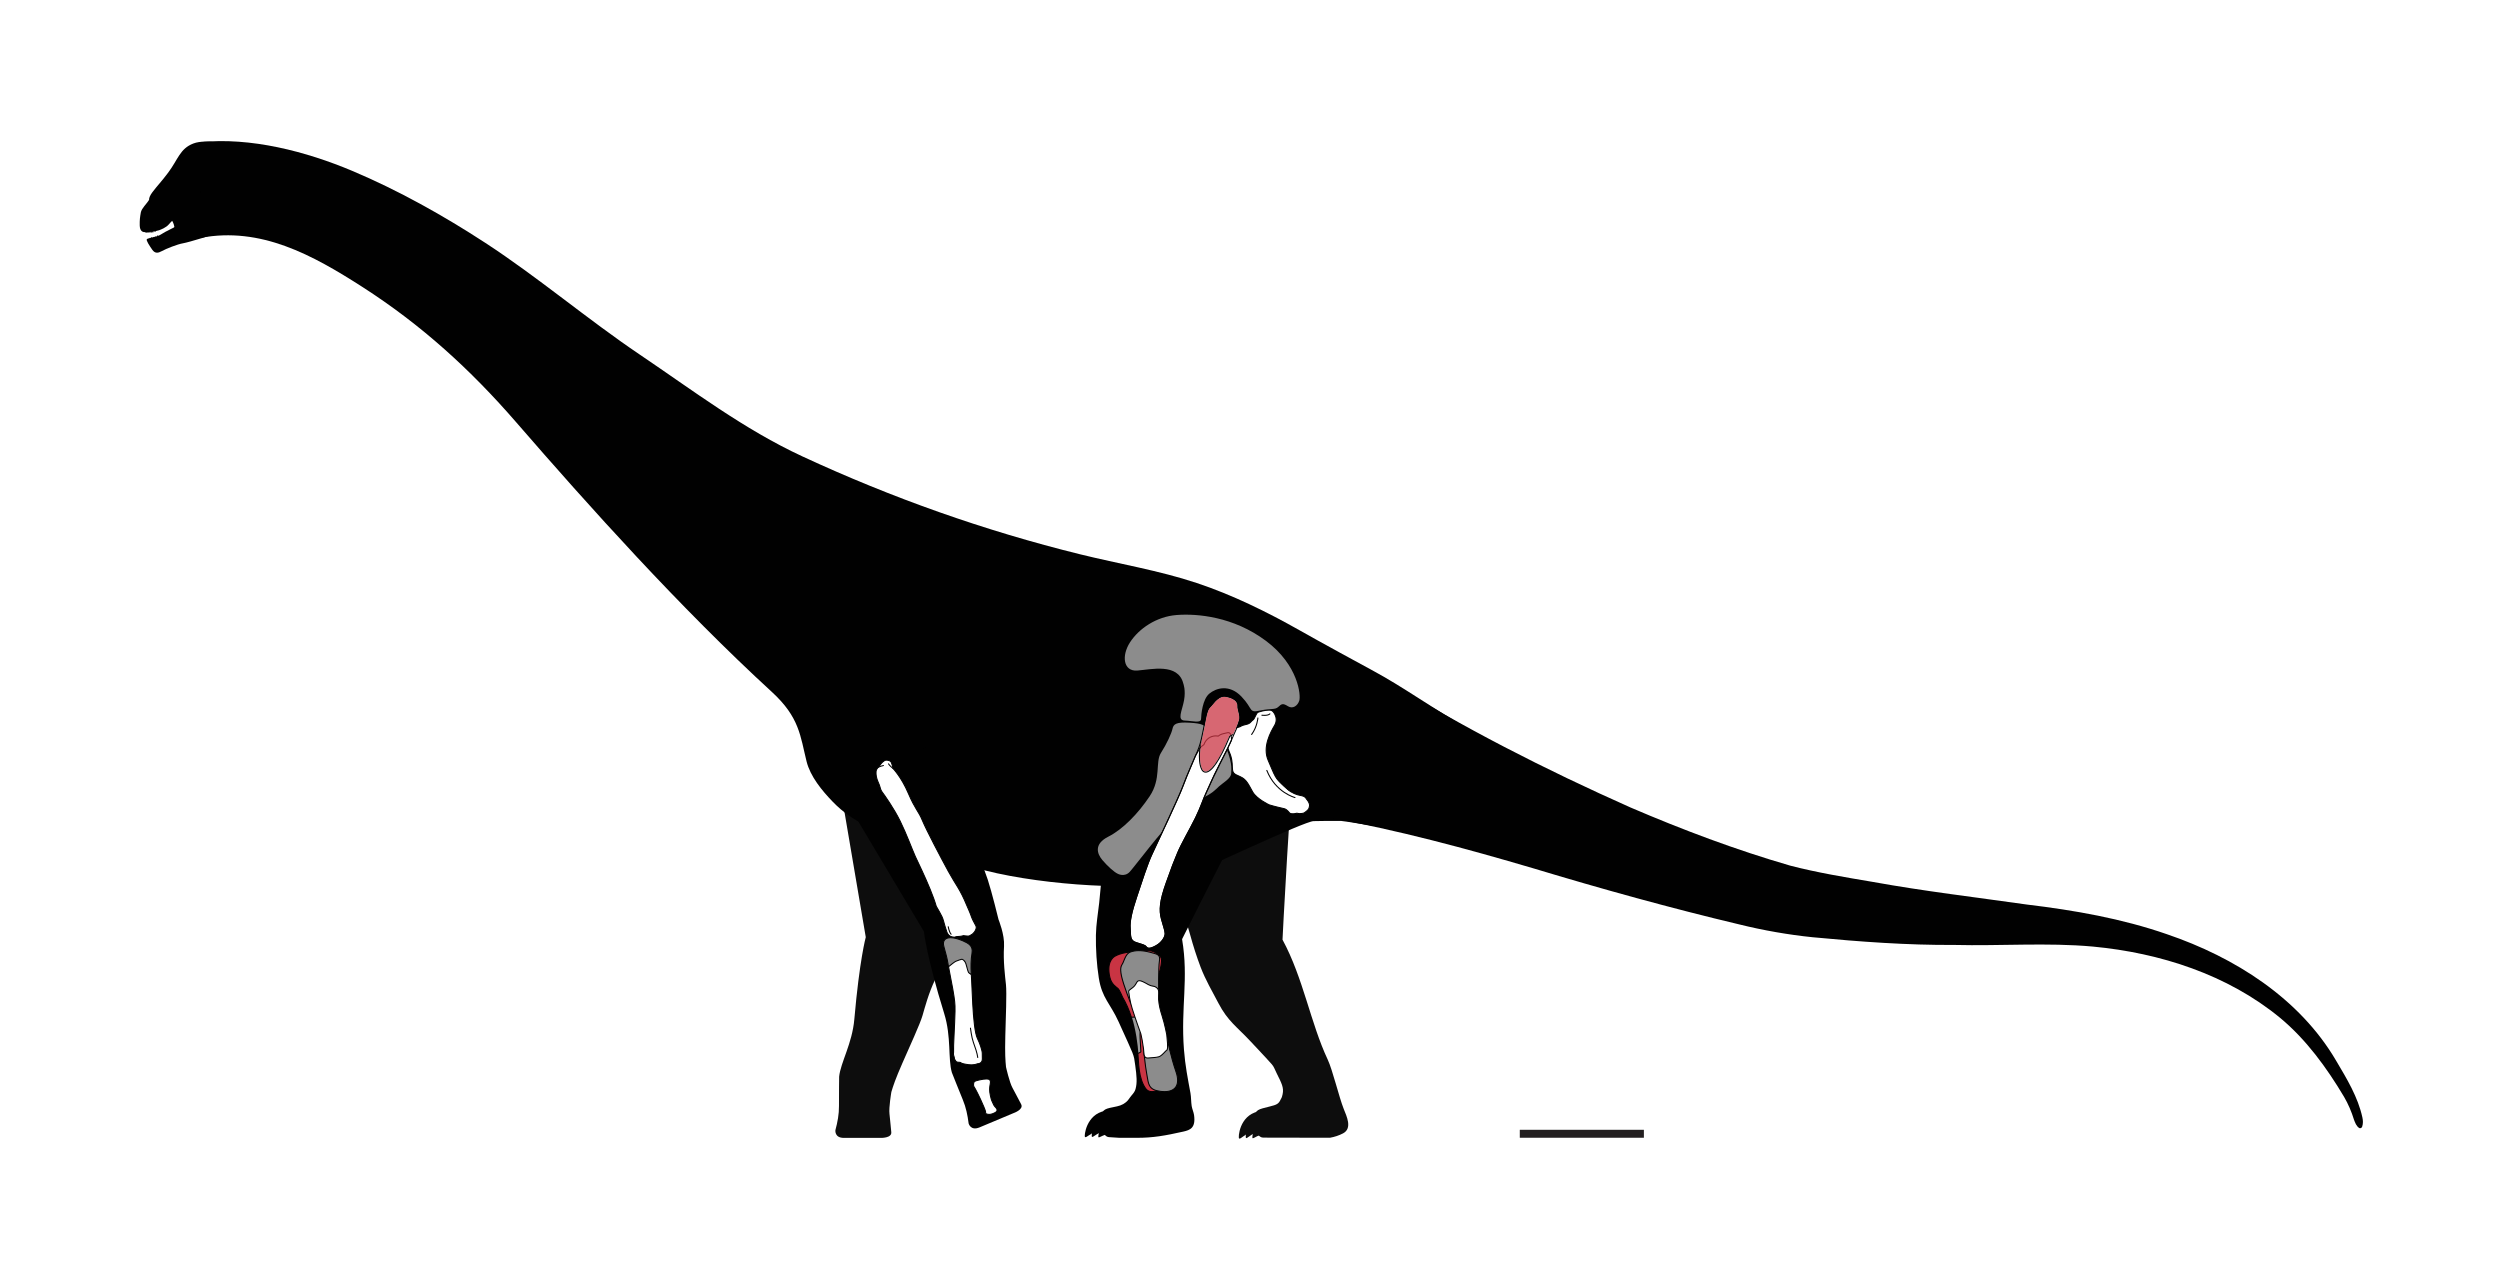 <?xml version="1.0" encoding="UTF-8"?>
<svg id="Layer_1" data-name="Layer 1" xmlns="http://www.w3.org/2000/svg" xmlns:xlink="http://www.w3.org/1999/xlink" viewBox="0 0 841.113 428.561">
  <defs>
    <style>
      .cls-1, .cls-2 {
        fill: #fff;
      }

      .cls-3 {
        fill: #8c8c8c;
      }

      .cls-4 {
        fill: #0d0d0d;
      }

      .cls-5 {
        opacity: .75;
      }

      .cls-6 {
        fill: #c93443;
      }

      .cls-7 {
        clip-path: url(#clippath);
      }

      .cls-8 {
        fill: none;
      }

      .cls-9 {
        fill: #999;
      }

      .cls-2 {
        stroke: #010101;
        stroke-linecap: round;
        stroke-linejoin: round;
        stroke-width: .353px;
      }

      .cls-10 {
        fill: #231f20;
      }

      .cls-11 {
        fill: #010101;
      }
    </style>
    <clipPath id="clippath">
      <path class="cls-8" d="m403.493,251.651c-.135.375-.279.745-.436,1.109-.685,1.585-1.365,3.172-2.038,4.762-1.014,2.396-2.05,4.792-2.946,7.236-1.279,3.492-8.551,18.905-10.251,22.49-1.7,3.584-3.561,9.586-5.201,14.444-1.639,4.858-2.429,8.344-2.204,10.691s-.254,3.905,1.81,4.565,3.06.835,3.524,1.476,1.23.652,3.138-.397,3.023-2.92,2.944-4.006-.431-1.835-1.24-4.809c-.808-2.974-.559-6.109,1.599-12.163,2.158-6.053,2.434-6.736,3.829-10.082,1.395-3.346,4.264-8.194,6.087-11.922,1.823-3.729,2.593-6.446,3.568-8.448.975-2.002,1.766-4.206,4.513-9.57s3.371-6.656,4.703-9.806c0,0,1.527-3.25,1.981-4.911s-.635-3.396-.537-4.837c.097-1.441-1.412-2.641-3.989-3.044s-4.322,2.844-5.274,3.667-1.448,4.447-1.991,7.158c-.426,2.127-.854,4.34-1.592,6.399Z"/>
    </clipPath>
  </defs>
  <rect class="cls-1" width="841.113" height="428.561"/>
  <g id="Chucarosaurus">
    <g>
      <path class="cls-4" d="m379.732,243.496c.374,2.388,10.024,32.873,14.273,49.289,1.758,6.793,4.612,15.15,6.477,21.919.986,3.58,2.107,7.118,3.429,10.606,1.636,4.317,3.891,8.128,6.025,12.209,3.201,6.121,6.208,7.905,10.899,12.944,8.986,9.651,6.944,7.115,8.682,10.607,1.738,3.492,2.482,4.916,2.008,7.085-.304,1.391-.384,1.159-.643,1.738-.69,1.546-1.381,1.804-3.658,2.376-4.026,1.012-4.741,1.042-5.283,3.7-.463,2.271.823,6.769,3.005,6.768.52,0,1.763.036,3.451.036h6.246c3.87,0,7.875,0,12.879.008,1.485-.273,2.945-.731,4.343-1.468,3.197-1.686,1.219-5.712.19-8.306-1.527-3.849-3.72-13.032-5.339-16.478-5.813-12.371-8.213-27.426-15.221-40.38,0,0,2.265-46.496,5.387-80.298"/>
      <g>
        <path class="cls-4" d="m421.359,382.758c.051.968,2.328-1.933,5.508-.829,1.072.372,2.474-.787,2.631-1.75s-.735-1.758-1.885-1.906c-5.921-.758-6.303,3.567-6.254,4.485Z"/>
        <path class="cls-4" d="m419.13,382.582c.078,1.553,2.683-3.055,6.418-1.227,1.259.616,2.874-1.216,3.04-2.756.166-1.54-.891-2.833-2.237-3.09-6.931-1.326-7.295,5.6-7.221,7.073Z"/>
        <path class="cls-4" d="m416.787,382.678c.098,1.961,3.387-3.857,8.102-1.548,1.589.778,3.628-1.535,3.837-3.479.209-1.944-1.096-3.833-2.824-3.901-7.858-.31-9.209,7.069-9.116,8.929Z"/>
      </g>
    </g>
    <g>
      <path class="cls-11" d="m377.959,229.942c-.537,2.356-3.908,34.247-6.042,51.07-.883,6.961-1.327,15.781-2.103,22.759-.41,3.691-1.038,7.153-1.101,10.882-.079,4.616.258,9.844.976,14.393,1.077,6.823,3.834,8.479,6.669,14.752,5.43,12.017,5.042,10.693,5.573,14.557.531,3.864.689,5.877.122,8.025-.21.797-.714,1.463-1.257,2.065-.473.524-.795,1.093-1.236,1.639-.934,1.158-2.288,1.843-3.729,2.141-4.065.838-4.781.838-5.436,3.47-.56,2.249.532,6.798,2.712,6.891.519.022,1.652.139,3.338.218,2.196,0,2.609,0,6.31.008,5.178-.008,9.24-.716,15.343-2.087,2.308-.518,4.258-1.21,3.628-5.599-.127-.887-.64-2.04-.792-2.995-.216-1.361-.184-3.109-.397-4.278-.921-5.071-1.787-9.256-2.21-14.807-1.084-14.251,1.632-23.666-.623-37.07,0,0,21.231-42.635,37.128-71.403"/>
      <g>
        <path class="cls-11" d="m369.523,382.453c.01.97,2.409-1.831,5.539-.593,1.055.417,2.505-.681,2.703-1.636.198-.955-.659-1.788-1.801-1.985-5.883-1.011-6.45,3.293-6.441,4.213Z"/>
        <path class="cls-11" d="m367.303,382.181c.011,1.555,2.812-2.937,6.465-.95,1.231.67,2.924-1.092,3.155-2.623.231-1.532-.769-2.869-2.103-3.183-6.867-1.622-7.529,5.282-7.518,6.757Z"/>
        <path class="cls-11" d="m364.958,382.176c.014,1.963,3.549-3.708,8.161-1.2,1.554.845,3.691-1.378,3.983-3.312.292-1.934-.931-3.876-2.654-4.019-7.837-.647-9.504,6.668-9.49,8.53Z"/>
      </g>
    </g>
    <path class="cls-4" d="m321.485,253.106c-2.144,33.083-3.923,44.198-4.124,52.962-.102,4.461-1.064,13.856-1.064,13.856,0,0,.036,6.089-1.652,9.597-2.23,4.633-3.462,9.389-4.287,12.211-.825,2.823-4.292,10.331-6.722,15.884-2.43,5.554-3.115,7.681-3.741,9.787,0,0-.895,5.231-.634,7.34.274,2.213.376,4.124.609,6.161s-3.514,1.936-3.514,1.936c0,0-9.09-.032-12.381,0-3.291.032-2.903-2.617-2.903-2.617.724-2.712,1.227-5.321,1.201-8.158-.026-2.837.055-9.834.055-9.834.485-4.738,4.395-11.145,5.107-19.295,1.754-20.081,3.851-27.627,3.851-27.627l-9.193-54.062"/>
    <g>
      <g>
        <path class="cls-11" d="m79.071,69.245c-1.22,1.553-8.417,4.012-11.464,3.839-3.047-.173-3.296-.785-5.696-.393-2.4.392-3.45.824-5.007,2.689-1.063,1.273-2.798,1.861-3.415,2.091-.617.229-3.561.791-5.177.602-.687-.153-.962-.628-1.165-1.223-.153-.446-.169-1.525-.139-2.242.026-.627.078-1.433.188-2.05.159-.891.151-1.391.629-2.172.43-.702.973-1.323,1.477-1.97.099-.127.89-1.109.865-1.257-.079-.468.325-1.456,1.071-2.44,2.047-2.698,2.86-3.328,5.327-6.615,3.363-4.48,3.943-8.084,8.495-9.826,4.552-1.741,12.6.633,12.6.633,0,0,5.607,2.633,5.018,5.261"/>
        <g>
          <path class="cls-11" d="m48.635,77.096s.075,1.078.332,1.162c.195.064.116-.517.032-.97"/>
          <path class="cls-11" d="m49.034,77.189s.075,1.078.332,1.162c.195.064.116-.517.032-.97"/>
          <path class="cls-11" d="m49.399,77.166s.075,1.078.332,1.162c.195.064.116-.517.032-.97"/>
          <path class="cls-11" d="m49.785,77.187s.048,1.095.315,1.173c.203.059.137-.529.062-.988"/>
          <path class="cls-11" d="m50.176,77.132s.019,1.14.315,1.19c.224.038.169-.569.099-1.04"/>
          <path class="cls-11" d="m50.614,77.101s.019,1.14.315,1.19c.224.038.169-.569.099-1.04"/>
          <path class="cls-11" d="m51.126,77.092s.019,1.14.315,1.19c.224.038.169-.569.099-1.04"/>
          <path class="cls-11" d="m51.857,76.867s.019,1.14.315,1.19c.224.038.169-.569.099-1.04"/>
        </g>
        <path class="cls-11" d="m67.575,71.648s-2.715.758-4.643,1.33c-1.928.572-2.73,2.394-3.609,3.061-.879.667-3.657,1.782-5.073,2.781-1.417.999-4.556,1.241-4.85,1.653-.294.412.857,2.153,1.82,3.539.962,1.386,2.038,1.12,3.179.493,1.528-.84,5.299-2.337,7.189-2.656,1.89-.319,10.625-2.942,14.762-4.558,4.137-1.617,3.941-4.721,3.941-4.721"/>
        <g>
          <path class="cls-11" d="m50.637,81.185s-.405-1.002-.21-1.19c.148-.143.331.414.454.858"/>
          <path class="cls-11" d="m51.081,81.029s-.424-1.043-.184-1.212c.182-.128.369.447.49.904"/>
          <path class="cls-11" d="m51.664,80.941s-.424-1.043-.184-1.212c.182-.128.369.447.49.904"/>
          <path class="cls-11" d="m52.339,80.783s-.424-1.051-.177-1.215c.187-.125.373.453.492.912"/>
          <path class="cls-11" d="m53.129,80.434s-.491-1.054-.227-1.219c.2-.125.419.455.561.915"/>
        </g>
        <path class="cls-11" d="m77.438,70.503c-7.744,5.133-18.644,8.532-18.644,8.532.393-6.117-3.264-6.435-3.264-6.435,0,0,5.438-8.42,24.445-8.674"/>
      </g>
      <path class="cls-11" d="m67.344,47.839c16.922-1.767,35.649,3.107,51.237,9.68,15.393,6.491,30.678,15.047,44.697,24.189,17.703,11.543,34.415,25.753,51.976,37.596,17.903,12.074,34.991,25.107,54.698,34.245,30.161,13.985,61.273,25,93.454,32.943,12.945,3.195,26.576,5.445,39.205,9.646,11.982,3.986,23.597,9.697,34.582,15.897,0,0,7.782,4.432,24.05,13.234,11.912,6.445,17.498,11.099,39.58,24.105,3.044,1.793-21.185,4.844-23.47,9.856-5.768,12.649-4.387,18.989-12.907,18.929-1.222-.009-12.225-1.956-13.218-1.96-5.936-.024-6.711.033-9.29.065-3.01.038-37.525,16.318-45.538,19.794-8.012,3.477-38.796,2.576-60.945-2.247-11.017-2.399-21.79-6.293-32.081-10.862-9.129-4.053-16.124-5.896-23.178-13.179-3.638-3.757-7.571-8.524-8.831-13.591-2.114-8.498-2.334-14.813-11.669-23.372-30.874-28.31-61.641-62.601-85.931-90.628-15.464-17.843-31.963-32.878-51.871-45.655-16.829-10.8-34.191-20.306-54.331-16.505"/>
    </g>
    <path class="cls-11" d="m465.274,228.066c26.648,16.621,54.688,30.875,83.331,43.617,17.463,7.494,35.396,14.248,53.687,19.549,8.981,2.341,18.581,3.928,27.837,5.488,17.077,3.097,34.702,5.181,51.82,7.611,15.939,1.913,31.93,4.71,47.132,9.989,22.715,7.728,44.593,21.515,56.925,42.592,3.564,6.023,7.31,12.148,8.815,19.071.211.983.28,2.001-.085,3.095-.129.388-.549.598-.937.469-1.044-.65-1.427-1.852-1.798-2.793-.841-2.705-1.93-5.298-3.36-7.739-5.826-9.794-12.773-19.331-21.534-26.585-17.657-14.535-40.381-21.836-62.938-23.96-15.413-1.405-31.232-.158-46.618-.55-15.906.087-31.884-1.082-47.73-2.597-8.056-.822-16.597-2.313-24.543-4.284-23.045-5.472-46.587-12.003-69.337-18.878-22.741-6.705-45.606-12.885-68.998-17.1-13.997-2.448-23.359-15.779-20.911-29.776,2.837-17.868,24.239-27.209,39.242-17.219h0Z"/>
    <path class="cls-11" d="m314.437,250.005c11.456,32.14,15.158,37.638,17.895,45.966,1.393,4.239,3.625,13.416,3.625,13.416,0,0,2.084,5.071,1.847,8.957-.313,5.133.344,10.001.648,12.926.304,2.925-.068,11.186-.218,17.247-.15,6.06.02,8.289.237,10.475,0,0,1.149,5.181,2.188,7.035,1.091,1.945,1.907,3.675,2.893,5.474.985,1.797-2.557,3.005-2.557,3.005,0,0-8.391,3.522-11.426,4.797-3.035,1.274-3.677-1.326-3.677-1.326-.355-2.784-.876-5.39-1.972-8.007-1.096-2.617-3.667-9.124-3.667-9.124-1.342-4.57-.144-11.979-2.567-19.794-5.969-19.254-6.845-27.659-6.845-27.659l-28.503-47.803"/>
  </g>
  <g id="Fossils">
    <g id="Hip">
      <g>
        <g>
          <path class="cls-1" d="m435.02,273.802c-.188,0-.82-.015-1.049-.195-.056-.045-.143-.145-.254-.276-.314-.374-.899-1.069-1.613-1.241l-.764-.18c-1.177-.272-2.954-.684-4.318-1.12-.19-.086-4.195-1.96-5.559-4.336-.23-.401-.44-.789-.643-1.161-.972-1.788-1.739-3.2-3.555-3.984-2.293-.992-2.548-1.163-2.633-3.023l-.011-.25c-.073-1.644-.137-3.063-1.104-5.186-.016-.042-.908-2.622-1.208-3.301-.338-.766-.25-1.431.346-2.638.541-1.096,1.346-1.73,2.391-1.886.88-.131,1.741-.342,2.145-.525.002-.004.568-.368.971-.484.384-.111,1.551-.406,1.551-.406.008-.002.712-.182,1.151-.736.212-.269.418-.432.6-.575.186-.147.333-.265.438-.453.266-.478.446-.85.588-1.142.396-.813.529-1.088,1.396-1.266.046-.017,1.613-.527,3.055-.527.154,0,.307.006.455.019.754.064,1.229.821,1.52,1.385.372.72.854,2.166-.094,3.764-1.045,1.762-4.225,7.121-2.117,11.805.387.858.705,1.621.995,2.312,1.264,3.016,1.959,4.678,5.274,7.25,2.175,1.688,3.564,1.972,4.58,2.178.888.181,1.529.312,2.068,1.3h0c.01,0,.906.919.987,2.004-.005.066-.101.816-.304,1.206-.214.412-1.207,1.205-1.519,1.369-.259.137-1.027.243-1.515.243-.241,0-.414-.022-.53-.068s-.234-.067-.362-.067c-.188,0-.388.047-.631.117-.232.066-.556.077-.728.077Z"/>
          <path class="cls-11" d="m426.941,239.086c.148,0,.295.006.438.018.613.053,1.038.632,1.378,1.29.505.977.687,2.287-.088,3.592-1.297,2.186-4.208,7.342-2.127,11.967,2.081,4.625,2.208,6.436,6.322,9.63,4.114,3.193,5.524,1.446,6.602,3.422,0,0,.89.9.967,1.932,0,0-.094.747-.284,1.113-.191.366-1.154,1.141-1.444,1.294-.21.111-.92.223-1.434.223-.197,0-.365-.017-.465-.056-.144-.057-.284-.08-.426-.08-.214,0-.433.053-.68.124-.163.047-.417.07-.677.07-.397,0-.81-.054-.942-.158-.217-.172-.934-1.308-1.936-1.55-1.002-.242-3.364-.752-5.069-1.296,0,0-4.108-1.902-5.46-4.256s-2.026-4.246-4.28-5.22c-2.253-.974-2.447-1.11-2.527-2.869-.08-1.759-.1-3.239-1.131-5.501,0,0-.901-2.606-1.207-3.299s-.249-1.292.342-2.488c.591-1.196,1.425-1.665,2.259-1.789.834-.124,1.748-.338,2.191-.539,0,0,.565-.364.947-.475.382-.111,1.545-.405,1.545-.405,0,0,.762-.185,1.246-.797.418-.528.82-.632,1.053-1.052,1.004-1.805.799-2.102,1.864-2.32,0,0,1.591-.525,3.022-.525m0-.353h0c-1.471,0-3.065.52-3.133.542-.911.184-1.077.526-1.478,1.351-.143.294-.32.659-.583,1.132-.088.158-.216.26-.393.4-.18.143-.404.32-.629.605-.399.505-1.048.672-1.054.674-.002,0-1.174.297-1.559.409-.387.112-.891.423-1.016.503-.394.173-1.24.378-2.075.502-1.106.165-1.955.831-2.523,1.982-.624,1.262-.712,1.965-.349,2.787.297.672,1.188,3.246,1.197,3.272.967,2.125,1.029,3.53,1.101,5.157l.011.245c.09,1.977.469,2.196,2.739,3.177,1.759.76,2.513,2.149,3.468,3.906.203.374.414.763.646,1.165,1.391,2.424,5.446,4.321,5.618,4.401,1.41.453,3.19.866,4.368,1.139.301.07.562.13.766.18.658.159,1.219.825,1.521,1.183.121.144.201.238.279.3.257.204.838.234,1.161.234.181,0,.522-.011.775-.084.229-.066.416-.11.582-.11.106,0,.201.018.297.056.137.054.332.081.595.081.52,0,1.304-.108,1.599-.264.318-.168,1.356-.99,1.592-1.443.214-.41.311-1.149.321-1.232.003-.023.004-.047.002-.07-.077-1.037-.852-1.924-1.032-2.117-.574-1.022-1.277-1.165-2.165-1.346-.998-.203-2.365-.481-4.507-2.144-3.278-2.545-3.968-4.191-5.22-7.179-.29-.693-.61-1.456-.997-2.316-2.069-4.599,1.075-9.9,2.109-11.642.991-1.671.487-3.182.098-3.934-.31-.6-.82-1.407-1.661-1.48-.153-.013-.31-.019-.468-.019h0Z"/>
        </g>
        <path class="cls-2" d="m435.686,268.33s-6.492-1.63-9.47-9.123"/>
        <path class="cls-2" d="m423.21,241.563s-.21,2.944-2.105,5.549"/>
        <path class="cls-2" d="m424.564,240.631s1.991.261,2.682-.455"/>
      </g>
      <path class="cls-3" d="m395.475,275.103s3.787-4.207,8.155-6.176c4.368-1.969,5.154-3.13,6.513-4.36,1.36-1.23,4.046-2.689,4.085-4.341.038-1.613.614-3.96-2.929-11.491-.396-.842-.781-1.342-1.569-1.858-.927-.606-1.884-1.166-2.86-1.689-2.29-1.227-1.958-1.763-6.708-2.041-4.348-.255-5.338.437-5.674,2.023-.337,1.586-1.928,5.059-3.901,8.161-1.973,3.102.184,8.633-3.798,14.584-3.982,5.951-9.076,11.14-13.921,13.585s-3.818,5.709-1.98,7.864c1.839,2.155,3.954,4.041,5.163,4.607,0,0,2.29,1.261,4.048-.65,1.758-1.91,10.934-14.266,15.375-18.219Z"/>
      <path class="cls-3" d="m398.119,229.974s.882,2.204.243,5.678c-.639,3.475-2.468,6.685.235,6.781,2.702.096,5.461.998,5.495-.555s.509-6.615,2.766-8.498c2.258-1.883,6.724-3.293,10.816.975s2.286,5.577,6.349,4.692c3.502-.763,4.951-.158,6.062-1.22s1.568-1.275,3.217-.233c1.648,1.042,3.253-.125,3.829-1.848.576-1.724-.249-11.945-11.211-20.134-10.962-8.189-23.164-9.225-30.036-8.695-6.872.53-12.733,4.614-15.687,9.172-2.954,4.558-2.263,9.86,2.418,9.512,4.681-.348,13.731-2.641,15.506,4.374Z"/>
    </g>
    <g id="Humerus">
      <g>
        <path class="cls-1" d="m321.095,315.316c-.046,0-.098-.005-.158-.018-.049-.01-.112-.016-.185-.023-.489-.051-1.508-.156-2.131-1.561-.006-.014-.323-.932-.682-2.111-.108-.356-.208-.718-.307-1.071-.225-.81-.437-1.574-.702-2.115-.497-1.015-1.075-2.017-1.634-2.986l-.237-.41c-.028-.048-.053-.098-.075-.149-.056-.133-.095-.273-.133-.414l-.049-.174c-.067-.224-.137-.444-.209-.666-.154-.473-.316-.942-.485-1.411-.332-.921-.715-1.909-1.171-3.021-.425-1.038-.868-2.07-1.32-3.096-.432-.981-.875-1.958-1.323-2.932-.39-.848-.785-1.691-1.183-2.535l-.898-1.901-.321-.694c-.333-.737-.776-1.836-1.29-3.108-1.032-2.561-2.317-5.746-3.753-8.665-2.147-4.367-5.441-8.924-5.474-8.97-.949-1.229-1.049-1.591-1.202-2.138l-.063-.222c-.2-.675-.259-.875-.72-1.919-.497-1.126-.729-2.325-.652-3.377.081-1.124,1.18-1.903,1.227-1.936.351-.933,1.484-1.751,1.845-1.891.129-.051.301-.062.423-.062.496,0,1.329.175,1.588.655.279.518.646,2.138.663,2.212h0c.035,0,2.808,2.897,5.119,8.293,1.304,3.045,2.198,4.514,2.986,5.81.62,1.019,1.155,1.897,1.738,3.312,1.328,3.22,6.328,12.706,8.71,17.069.893,1.635,1.628,2.831,2.34,3.987,1.291,2.1,2.406,3.912,3.873,7.49.052.115,1.313,2.94,1.515,3.654.193.688,1.087,2.436,1.363,2.879.323.517.636,1.016-.226,2.388-.035.044-.509.597-.74.791-.118.099-.232.152-.353.209-.14.066-.284.134-.476.289-.14.112-.375.164-.74.164-.615,0-1.385-.153-1.44-.165.034.014-.764.286-1.811.305-.562.009-.776.096-.932.158-.097.039-.189.076-.316.076Z"/>
        <path class="cls-11" d="m298.232,255.917c.491,0,1.225.177,1.433.562.271.502.646,2.167.646,2.167,0,0,2.782,2.844,5.129,8.324s3.417,5.95,4.724,9.119,6.256,12.577,8.718,17.087c2.559,4.688,3.958,5.978,6.205,11.459,0,0,1.308,2.925,1.508,3.635.2.71,1.094,2.46,1.383,2.924.29.464.597.891-.225,2.201,0,0-.481.562-.704.75-.223.188-.449.191-.826.495-.116.094-.355.126-.63.126-.614,0-1.406-.162-1.406-.162,0,0-.801.282-1.847.3-.919.016-.983.235-1.245.235-.036,0-.076-.004-.123-.014-.383-.078-1.513.042-2.19-1.483,0,0-.316-.915-.674-2.091-.358-1.177-.63-2.418-1.019-3.212-.512-1.046-1.101-2.062-1.683-3.071-.065-.112-.129-.224-.194-.336-.024-.042-.046-.086-.065-.131-.078-.182-.119-.381-.176-.57-.068-.224-.138-.447-.21-.67-.154-.475-.317-.946-.486-1.415-.367-1.019-.763-2.028-1.174-3.03-.426-1.039-.869-2.072-1.322-3.1-.433-.982-.876-1.96-1.325-2.935-.39-.847-.786-1.692-1.184-2.536-.299-.634-.6-1.267-.898-1.902-.108-.23-.215-.46-.32-.691-.976-2.161-2.867-7.348-5.046-11.78-2.179-4.431-5.49-8.995-5.49-8.995-1.055-1.367-1.039-1.633-1.238-2.306s-.259-.878-.728-1.94c-.469-1.062-.714-2.241-.638-3.294s1.152-1.803,1.152-1.803c.378-.926,1.454-1.733,1.808-1.871.083-.032.21-.049.36-.049m0-.353c-.199,0-.363.024-.487.073-.454.176-1.532,1.021-1.967,1.974-.279.218-1.143.972-1.217,2.004-.078,1.08.159,2.31.668,3.461.457,1.034.515,1.231.708,1.884l.066.232c.152.547.262.942,1.235,2.202.027.037,3.312,4.583,5.452,8.935,1.432,2.913,2.716,6.094,3.747,8.65.515,1.276.959,2.378,1.294,3.12.105.233.213.464.322.696l.551,1.168.347.734c.397.843.792,1.687,1.182,2.533.448.973.89,1.949,1.322,2.93.49,1.112.921,2.123,1.318,3.091.454,1.108.836,2.095,1.169,3.016.168.466.33.934.483,1.405.072.22.141.441.208.663l.047.168c.04.149.082.298.142.438.025.058.052.114.084.169l.194.336.046.08c.556.964,1.131,1.962,1.625,2.969.257.525.467,1.282.69,2.082.099.355.2.719.309,1.077.356,1.169.675,2.095.678,2.104.676,1.526,1.763,1.638,2.286,1.693.066.007.123.012.167.021.069.014.132.021.193.021.161,0,.278-.047.382-.089.144-.058.34-.137.869-.146.892-.015,1.612-.212,1.863-.289.234.044.862.151,1.384.151.408,0,.678-.065.851-.204.175-.141.31-.204.44-.266.126-.059.256-.12.391-.234.238-.2.694-.731.745-.791.011-.013.021-.027.031-.042.852-1.357.628-1.932.247-2.542-.293-.47-1.173-2.19-1.364-2.866-.205-.727-1.472-3.563-1.526-3.684-1.468-3.581-2.586-5.4-3.882-7.505-.71-1.155-1.445-2.349-2.335-3.979-2.381-4.361-7.377-13.84-8.702-17.052-.589-1.427-1.127-2.313-1.751-3.338-.785-1.291-1.676-2.753-2.974-5.786-2.168-5.062-4.673-7.868-5.131-8.358-.09-.389-.401-1.686-.658-2.162-.32-.591-1.28-.747-1.743-.747h0Z"/>
      </g>
      <path class="cls-2" d="m297.218,257.56s-1.226.276-1.805.637"/>
      <path class="cls-2" d="m300.443,258.536s-1.19-.942-1.501-1.538"/>
      <path class="cls-2" d="m319.026,311.811s.299,1.747.969,2.512"/>
    </g>
    <g id="Radius">
      <g>
        <path class="cls-1" d="m326.846,358.277c-.623,0-1.192-.093-1.695-.175l-.222-.036c-1.016-.159-1.396-.319-1.682-.526-.178-.129-.434-.154-.906-.161-.591-.008-.8-.391-.863-.555-.01-.026-.059-.089-.098-.14-.121-.155-.287-.367-.279-.628.006-.191-.052-.362-.139-.62l-.1-.304c-.15-.485-.04-1.08-.035-1.105-.065-1.158.061-3.751.206-6.754.118-2.422.239-4.927.28-7.068.048-2.498-.113-3.734-.77-7.53-.216-1.253-.516-2.757-.806-4.215-.322-1.618-.625-3.146-.8-4.243-.283-1.778-.695-3.257-1.171-4.969l-.214-.771c-.257-.931-.184-1.67.218-2.197.396-.521,1.108-.795,2.059-.795,1.085,0,2.496.356,4.08,1.031,1.951.831,3.532,1.714,3.114,4.119-.499,2.87-.334,5.625-.161,8.541l.035.587c.084,1.439.145,2.88.206,4.321.053,1.246.105,2.493.173,3.739.339,6.255.867,10.139,1.57,11.544.906,1.812,1.413,3.633,1.555,4.343.092.462.089.706.083,1.109-.004.302-.01.704.019,1.375.022.512-.111.923-.396,1.221-.445.465-1.116.488-1.246.488-.618.247-1.292.373-2.016.373h0Z"/>
        <path class="cls-11" d="m319.831,315.661c1.036,0,2.396.329,4.01,1.017,1.964.837,3.4,1.683,3.01,3.927-.536,3.084-.31,6.058-.129,9.169.157,2.685.233,5.374.379,8.059.252,4.649.714,9.864,1.588,11.614.875,1.75,1.385,3.523,1.54,4.298.155.775.029.876.099,2.458.065,1.474-1.281,1.524-1.466,1.524-.014,0-.021,0-.021,0-.72.283-1.385.374-1.996.374-.7,0-1.329-.12-1.889-.208-1.049-.166-1.377-.33-1.606-.496-.229-.166-.54-.188-1.007-.195-.467-.006-.641-.286-.7-.44-.059-.155-.374-.404-.365-.701.009-.297-.107-.533-.246-.982-.139-.448-.03-1.02-.03-1.02-.112-2.151.396-9.044.489-13.852.049-2.524-.123-3.81-.772-7.564-.454-2.629-1.273-6.365-1.605-8.455-.326-2.049-.817-3.682-1.389-5.759-.495-1.796.326-2.769,2.107-2.769m0-.353c-1.008,0-1.769.299-2.2.865-.436.573-.52,1.364-.248,2.35l.217.781c.474,1.703.883,3.174,1.164,4.94.175,1.101.48,2.634.803,4.256.289,1.453.588,2.956.803,4.203.654,3.783.815,5.013.767,7.497-.041,2.139-.162,4.641-.28,7.061-.144,2.976-.269,5.55-.211,6.777-.027.163-.095.689.047,1.146.036.115.07.216.101.308.084.248.134.398.13.558-.01.325.186.576.316.743.031.04.061.074.077.105.153.401.536.65,1.021.657.425.006.666.027.805.127.306.222.707.392,1.758.559l.223.036c.509.083,1.085.177,1.721.177.726,0,1.402-.123,2.066-.375.287-.01.891-.087,1.325-.541.32-.334.469-.788.444-1.35-.029-.666-.023-1.07-.019-1.365.006-.416.01-.666-.086-1.147-.154-.77-.657-2.561-1.57-4.386-.475-.951-1.131-3.714-1.552-11.475-.067-1.24-.12-2.482-.172-3.723-.06-1.422-.122-2.891-.207-4.337l-.035-.591c-.173-2.905-.336-5.649.159-8.497.44-2.528-1.272-3.483-3.219-4.313-1.605-.684-3.039-1.045-4.148-1.045h0Z"/>
      </g>
      <path class="cls-2" d="m326.508,345.917s.393,3.185.983,4.79c.591,1.605,1.284,3.62,1.468,5.082"/>
      <g>
        <path class="cls-3" d="m326.48,327.673l.098-.147-.134.123c-.116-.073-.357-.226-.516-.407-.192-.216-.375-.873-.769-2.338l-.093-.344c-.347-1.367-1.225-1.822-1.43-1.822-.201,0-1.515.438-2.068.689-.427.187-1.747,1.251-2.219,1.646l-.233.194-.054-.299c-.022-.123-.04-.246-.056-.367-.018-.132-.036-.261-.06-.383-.273-1.692-.657-3.09-1.101-4.708l-.285-1.045c-.261-.922-.192-1.657.207-2.185.396-.523,1.11-.801,2.065-.801,1.09,0,2.503.358,4.086,1.036,1.941.842,3.515,1.732,3.116,4.12-.417,2.43-.363,4.826-.28,6.882l.014.345-.288-.19Z"/>
        <path class="cls-11" d="m319.832,315.658c1.037,0,2.4.329,4.017,1.021,1.953.847,3.388,1.671,3.012,3.929-.4,2.329-.376,4.588-.282,6.917-.071-.047-.353-.212-.518-.4-.188-.212-.424-1.129-.824-2.612-.376-1.482-1.341-1.953-1.6-1.953s-1.623.471-2.141.706c-.541.235-2.259,1.67-2.259,1.67-.047-.259-.071-.518-.118-.753-.329-2.047-.824-3.67-1.388-5.765-.506-1.786.316-2.762,2.101-2.762m0-.353h0c-1.013,0-1.776.301-2.206.87-.298.394-.581,1.12-.235,2.341l.285,1.045c.443,1.612.825,3.005,1.094,4.68.026.131.043.256.061.384.017.124.035.25.058.376l.109.596.465-.389c.649-.542,1.813-1.461,2.173-1.618.556-.253,1.805-.664,2.005-.677.121.015.924.392,1.253,1.687l.095.354c.43,1.597.589,2.161.807,2.406.173.198.428.359.55.436l.576.384.008-.669c-.083-2.047-.136-4.434.278-6.843.419-2.515-1.21-3.441-3.219-4.313-1.607-.687-3.044-1.05-4.157-1.05h0Z"/>
      </g>
    </g>
    <g id="Metacarpal">
      <path class="cls-1" d="m332.812,374.939c-.302,0-.599-.048-.882-.144-.306-.103-.311-.295-.316-.481-.002-.091-.005-.21-.039-.371-.1-.472-.921-2.455-1.658-4.003l-.226-.476c-.589-1.241-.945-1.99-1.512-3.021-.188-.341-.316-.542-.405-.68-.212-.332-.221-.365-.223-.885v-.13c-.003-.39.123-.7.364-.898.134-.108.296-.167.438-.209l.253-.072c.248-.074.497-.144.748-.205.507-.124,1.013-.219,1.503-.278.33-.042.669-.076,1.006-.076.199,0,.396.012.591.041.263.04.463.155.595.342.292.415.166,1.062.063,1.583-.027.141-.053.269-.064.373l-.021.185c-.069.568-.174,1.427.189,3.102.291,1.338.418,1.602.651,2.081.092.19.201.413.34.745.152.361.309.618.508.832l.131.136c.182.186.37.378.496.633.123.249.146.48.066.688-.162.423-.689.661-1.417.953-.393.156-.79.236-1.18.236h0Z"/>
      <path class="cls-11" d="m331.862,363.186c.19,0,.38.011.566.04,1.007.152.511,1.509.446,2.103s-.239,1.456.17,3.343.51,1.688,1.001,2.857c.136.325.299.624.542.883.217.232.455.439.598.727.352.71-.322,1.023-1.258,1.398-.423.169-.801.224-1.114.224-.379,0-.665-.08-.826-.134-.294-.099-.136-.233-.239-.722-.103-.488-.928-2.482-1.671-4.043-.743-1.561-1.105-2.347-1.743-3.504s-.601-.725-.607-1.611c-.002-.284.073-.575.3-.76.104-.085.24-.136.376-.177.087-.026.174-.048.254-.072.244-.074.491-.141.738-.202.488-.12.983-.214,1.483-.276.322-.04.654-.074.984-.074m0-.353c-.36,0-.721.039-1.027.077-.498.062-1.01.157-1.523.283-.254.062-.506.132-.756.207l-.116.033-.137.039c-.149.045-.34.112-.498.242-.284.232-.433.59-.43,1.036v.129c.003.533.011.604.251.979.087.136.213.334.399.67.562,1.02.914,1.762,1.499,2.992l.235.494c.783,1.645,1.559,3.554,1.645,3.964.03.143.033.247.035.339.005.188.013.503.436.645.301.101.617.152.938.152.413,0,.831-.084,1.245-.249.769-.308,1.328-.563,1.516-1.053.098-.255.073-.534-.073-.829-.138-.279-.336-.482-.527-.677l-.13-.135c-.184-.197-.33-.437-.474-.779-.141-.335-.25-.561-.344-.754-.227-.467-.352-.724-.637-2.042-.357-1.646-.258-2.454-.186-3.044l.022-.186c.011-.1.036-.223.062-.359.103-.524.243-1.241-.093-1.717-.16-.228-.4-.367-.713-.414-.194-.029-.396-.044-.619-.044h0Z"/>
    </g>
    <g id="Tibia">
      <path class="cls-9" d="m374.588,322.33s1.464-1.519,6.039-1.892c4.575-.373,6.39-.814,8.058.231s2.084,1.664,1.905,3.019c-.18,1.355-.221,2.757-2.039,6.653-1.818,3.895-3.881,10.561.615,19.755,4.496,9.194,5.242,9.633,5.547,9.929s1.832,1.925,1.243,2.722c-1.28,1.734-2.283,3.015-4.535,3.036-.084,0-.703-.063-.786-.047-.41.083-.532.468-.901.681-.391.226-.809.413-1.243.538-1.008.29-2.096.183-2.787-.685-1.477-1.855-2.175-4.923-2.421-7.924-.246-3-.463-14.727-5.414-22.848,0,0-1.032-2.5-1.565-3.018s-2.161-1.319-2.723-3.713-.57-4.873,1.006-6.436Z"/>
      <g>
        <g>
          <path class="cls-6" d="m384.419,343.372c-.07,0-.136-.042-.163-.109l-.494-1.201s-2.987.182-2.99.182c-.076,0-.145-.05-.168-.123-.795-2.487-1.763-4.684-2.877-6.528-.296-.707-1.125-2.57-1.548-2.974-.096-.093-.228-.194-.381-.313-.719-.559-1.922-1.492-2.397-3.491-.678-3.009-.322-5.232,1.059-6.613.059-.062,1.555-1.556,6.157-1.933.835-.069,1.577-.141,2.244-.204,1.282-.123,2.294-.221,3.137-.221,1.202,0,2.006.199,2.775.687,1.753,1.087,2.181,1.771,1.986,3.186l-.037.315c-.15,1.298-.32,2.77-2.001,6.393-1.819,3.844-2.438,7.652-1.892,11.643.007.05-.008.1-.04.139-.666.789-2.264,1.148-2.332,1.163-.013.003-.025.005-.038.005Z"/>
          <path class="cls-11" d="m385.997,320.02c1.099,0,1.905.167,2.681.659,1.671,1.035,2.094,1.647,1.906,3.012-.165,1.341-.212,2.753-2.023,6.659-1.247,2.635-2.612,6.588-1.906,11.741-.635.753-2.235,1.106-2.235,1.106l-.541-1.318-3.106.188c-.729-2.282-1.671-4.541-2.894-6.565,0,0-1.035-2.494-1.577-3.012-.541-.518-2.165-1.341-2.729-3.718-.541-2.4-.565-4.87,1.012-6.447,0,0,1.459-1.506,6.047-1.882,2.444-.202,4.099-.423,5.366-.423m0-.353h0c-.851,0-1.867.098-3.154.221-.666.064-1.408.135-2.242.204-4.667.383-6.208,1.923-6.271,1.988-1.422,1.422-1.794,3.701-1.103,6.77.491,2.065,1.725,3.023,2.463,3.595.148.115.274.212.367.3.355.34,1.105,1.954,1.495,2.892.007.016.015.032.024.047,1.106,1.83,2.069,4.013,2.86,6.489.047.147.183.245.336.245.007,0,.014,0,.022,0l2.854-.173.445,1.084c.055.135.186.219.326.219.025,0,.051-.003.076-.008.07-.015,1.725-.388,2.429-1.223.064-.076.094-.176.08-.275-.542-3.955.072-7.731,1.875-11.542,1.695-3.653,1.874-5.204,2.017-6.451l.037-.316c.225-1.632-.457-2.355-2.07-3.355-.786-.498-1.644-.712-2.867-.712h0Z"/>
        </g>
        <g>
          <path class="cls-6" d="m387.534,367.273c-.814,0-1.491-.306-1.958-.885-1.407-1.792-2.012-4.452-2.273-6.369-.091-.52-.138-1.063-.183-1.59-.048-.533-.091-1.197-.144-2.022-.035-.545-.074-1.16-.121-1.834-.003-.049.014-.109.047-.145.033-.036.08-.068.129-.068.098-.031.728-.357.808-.468.013-.106-.053-1.122-.111-2.019-.053-.825-.114-1.751-.144-2.506l-.02-.576c-.053-1.344-.077-1.957,1.132-2.329l.19-.058c.513-.156.883-.27,1.21-.27.455,0,.78.228,1.087.761.249.4,2.904,4.72,3.055,4.959.018.027.05.107.05.141l.521.979.541,1.058c2.524,4.961,3.177,5.58,3.422,5.812.383.381,2,2.077,1.316,3.009-1.156,1.585-2.249,3.082-4.658,3.107-.036,0-.131-.009-.248-.019-.163-.015-.37-.034-.482-.034-.212.033-.319.15-.454.298-.113.123-.24.263-.425.366-.332.177-.774.396-1.281.556-.348.098-.686.146-1.009.146Z"/>
          <path class="cls-11" d="m386.097,346.312c.377,0,.649.176.934.672.541.871,2.776,4.518,3.059,4.965.024.024.024.047.024.047.4.776.753,1.482,1.082,2.118,2.706,5.318,3.271,5.67,3.506,5.906.306.306,1.835,1.929,1.247,2.729-1.271,1.741-2.282,3.012-4.517,3.035-.081,0-.541-.052-.731-.052-.032,0-.056.001-.069.005-.4.071-.518.471-.894.682-.4.212-.8.4-1.247.541-.316.088-.64.137-.956.137-.694,0-1.352-.238-1.821-.82-1.2-1.529-1.906-3.859-2.235-6.282-.094-.541-.141-1.106-.188-1.647-.071-.776-.141-2.094-.259-3.788v-.024c.071,0,.894-.4.965-.565.071-.141-.165-2.847-.235-4.612-.047-1.765-.235-2.353.988-2.729.589-.178,1.011-.319,1.348-.319m0-.353h0c-.353,0-.734.116-1.261.277l-.189.057c-1.341.412-1.312,1.156-1.259,2.505.007.175.014.365.02.571.03.76.091,1.688.144,2.514.05.776.107,1.645.104,1.935-.159.117-.565.326-.695.372-.162.032-.284.175-.284.346.048.722.087,1.336.122,1.88.053.828.096,1.494.138,1.964l.006.067c.046.529.093,1.075.186,1.609.261,1.925.875,4.617,2.305,6.439.504.626,1.229.955,2.099.955.339,0,.693-.051,1.05-.15.533-.168.983-.392,1.317-.569.217-.122.361-.279.477-.406.133-.145.207-.222.314-.241.115,0,.316.019.474.033.125.011.228.019.265.019,2.501-.026,3.619-1.558,4.803-3.18.749-1.018-.792-2.697-1.283-3.187l-.055-.053c-.24-.227-.876-.832-3.386-5.763-.174-.336-.353-.689-.543-1.061-.166-.326-.339-.667-.522-1.023-.015-.046-.039-.091-.07-.13-.173-.276-.852-1.381-1.537-2.494-.624-1.016-1.253-2.038-1.507-2.448-.331-.577-.714-.839-1.234-.839h0Z"/>
        </g>
      </g>
    </g>
    <g id="Fibula">
      <g>
        <path class="cls-3" d="m384.947,339.164c-2.25,0-4.352-1.401-4.44-1.461l-.045-.03-.021-.051c-.025-.062-2.521-6.325-3.128-9.281-.529-2.575-.138-3.258.277-3.979.074-.129.15-.262.223-.409.102-.206.202-.463.312-.742.402-1.021.953-2.422,2.147-2.893.812-.32,1.78-.482,2.875-.482,1.126,0,2.359.174,3.666.517l.545.142c2.354.607,3.064.79,2.703,3-.354,2.16-.229,10.241-.229,10.322-.815,4.427-3.106,5.349-4.885,5.349h0Z"/>
        <path class="cls-11" d="m383.148,320.012c1.049,0,2.26.154,3.621.511,2.822.74,3.478.743,3.118,2.943-.36,2.2-.231,10.353-.231,10.353-.754,4.08-2.771,5.169-4.709,5.169-2.222,0-4.341-1.431-4.341-1.431,0,0-2.508-6.276-3.119-9.251-.611-2.975.01-3.309.485-4.275s.93-2.983,2.366-3.549c.743-.293,1.684-.47,2.811-.47m0-.353c-1.118,0-2.107.166-2.94.495-1.265.499-1.833,1.94-2.247,2.992-.108.274-.209.532-.307.73-.071.144-.145.273-.217.399-.431.752-.839,1.462-.296,4.103.61,2.972,3.034,9.053,3.137,9.311l.04.101.09.061c.09.061,2.236,1.491,4.539,1.491,1.846,0,4.222-.947,5.056-5.458l.006-.035v-.035c-.002-.081-.125-8.146.225-10.291.387-2.369-.49-2.595-2.834-3.2l-.543-.141c-1.321-.347-2.57-.522-3.711-.522h0Z"/>
      </g>
      <g>
        <path class="cls-3" d="m391.797,367.281c-.388,0-.803-.026-1.232-.077-3.824-.45-4.101-2.087-4.52-4.563-.052-.311-.107-.635-.172-.974-.571-2.988-1.13-8.694-1.136-8.751.019-.251.5-5.383,3.815-5.383,1.174,0,2.561.672,4.121,1.997l.047.04.012.061c.012.058,1.177,5.878,2.899,10.875.794,2.307.772,4.073-.067,5.25-.711.998-2.014,1.525-3.767,1.525Z"/>
        <path class="cls-11" d="m388.553,347.709c1.027,0,2.336.536,4.007,1.955,0,0,1.159,5.832,2.905,10.898,1.569,4.553-.261,6.541-3.669,6.541-.384,0-.788-.025-1.21-.075-4.162-.491-3.963-2.381-4.539-5.396-.576-3.015-1.134-8.735-1.134-8.735,0,0,.449-5.188,3.64-5.189m0-.353h0c-3.475,0-3.972,5.286-3.992,5.511l-.003.032.003.032c.006.057.566,5.771,1.139,8.767.064.338.119.661.171.97.417,2.464.718,4.244,4.673,4.711.436.051.857.077,1.251.077,1.813,0,3.166-.553,3.912-1.599.874-1.226.905-3.046.09-5.41-1.718-4.986-2.881-10.794-2.893-10.852l-.024-.121-.094-.08c-1.593-1.353-3.018-2.039-4.234-2.039h0Z"/>
      </g>
      <g>
        <path class="cls-1" d="m386.102,355.969c-1.148,0-1.218-1.064-1.292-2.191-.019-.277-.038-.567-.072-.859-.187-1.574-.721-4.518-.891-5.03-.042-.126-.167-.475-.345-.976-.57-1.599-1.757-4.924-2.539-7.42-.413-1.317-.729-2.622-.938-3.878-.073-.434-.134-.869-.18-1.307-.01-.092-.028-.181-.046-.268-.051-.252-.104-.513.047-.763.051-.086.125-.164.219-.233l.318-.231c.602-.438,1.224-.889,1.62-1.518.1-.159.183-.309.26-.445.281-.504.504-.902,1.082-.902.547,0,1.377.363,3.06,1.341.695.357,1.219.449,1.601.517.234.041.436.076.606.16.528.267,1.142.682,1.207,1.542.036.467.015.939-.005,1.397-.019.435-.039.885-.009,1.32.111,1.654.496,3.448,1.21,5.646.873,2.69,1.529,6.197,1.535,6.232.348,3.095.379,4.817.095,5.136l-.053.059-.118.022c-.068.078-.309.335-.587.633-.588.629-1.321,1.411-2.057,1.61-.698.19-1.379.234-2.168.286-.41.026-.853.056-1.348.108-.075.008-.146.012-.213.012h0Z"/>
        <path class="cls-11" d="m383.344,330.124c.506,0,1.343.371,2.972,1.317,1.144.589,1.813.483,2.218.683.639.322,1.057.713,1.109,1.398.068.898-.075,1.81-.014,2.716.131,1.944.619,3.841,1.218,5.688.88,2.71,1.53,6.209,1.53,6.209.546,4.875.144,5.009.098,5.009-.003,0-.004,0-.004,0-.532.354-1.649,1.969-2.686,2.25s-2.043.235-3.488.388c-.069.007-.134.011-.195.011-1.228,0-1.014-1.424-1.188-2.894-.183-1.544-.719-4.523-.899-5.065-.18-.542-1.863-5.136-2.883-8.393-.395-1.262-.715-2.55-.933-3.855-.072-.43-.133-.862-.179-1.296-.036-.344-.185-.653-.023-.92.038-.063.094-.124.173-.183.717-.531,1.498-1.027,1.982-1.798.455-.724.582-1.265,1.192-1.265m0-.353c-.681,0-.951.482-1.236.992-.075.135-.157.282-.255.438-.378.602-.96,1.024-1.576,1.47l-.317.232c-.112.083-.201.178-.265.283-.188.31-.122.631-.069.89.017.081.034.164.043.25.044.422.104.852.181,1.317.211,1.263.529,2.575.944,3.902.78,2.49,1.965,5.811,2.534,7.407.182.509.308.864.351.991.168.507.698,3.429.884,4.996.034.289.053.576.071.85.073,1.104.156,2.355,1.467,2.355.073,0,.15-.004.232-.013.492-.052.932-.081,1.339-.107.799-.052,1.489-.097,2.205-.291.784-.213,1.536-1.015,2.139-1.66.218-.233.425-.454.572-.577h.045l.144-.14c.144-.161.48-.537-.049-5.261-.01-.06-.668-3.578-1.545-6.279-.719-2.215-1.09-3.944-1.202-5.603-.029-.426-.01-.85.009-1.3.02-.463.041-.942.005-1.419-.072-.949-.734-1.399-1.302-1.686-.196-.097-.41-.134-.657-.178-.392-.069-.879-.154-1.558-.504-1.698-.986-2.551-1.356-3.133-1.356h0Z"/>
      </g>
    </g>
    <g id="Femur">
      <path class="cls-1" d="m403.493,251.651c-.135.375-.279.745-.436,1.109-.685,1.585-1.365,3.172-2.038,4.762-1.014,2.396-2.05,4.792-2.946,7.236-1.279,3.492-8.551,18.905-10.251,22.49-1.7,3.584-3.561,9.586-5.201,14.444-1.639,4.858-2.429,8.344-2.204,10.691s-.254,3.905,1.81,4.565,3.06.835,3.524,1.476,1.23.652,3.138-.397,3.023-2.92,2.944-4.006-.431-1.835-1.24-4.809c-.808-2.974-.559-6.109,1.599-12.163,2.158-6.053,2.434-6.736,3.829-10.082,1.395-3.346,4.264-8.194,6.087-11.922,1.823-3.729,2.593-6.446,3.568-8.448.975-2.002,1.766-4.206,4.513-9.57s3.371-6.656,4.703-9.806c0,0,1.527-3.25,1.981-4.911s-.635-3.396-.537-4.837c.097-1.441-1.412-2.641-3.989-3.044s-4.322,2.844-5.274,3.667-1.448,4.447-1.991,7.158c-.426,2.127-.854,4.34-1.592,6.399Z"/>
      <g>
        <path class="cls-1" d="m386.616,319.043c-.426,0-.756-.169-1.008-.517-.335-.463-1.033-.675-2.301-1.061-.337-.103-.713-.217-1.134-.352-1.753-.561-1.796-1.738-1.854-3.367-.015-.415-.031-.865-.078-1.35-.217-2.266.465-5.585,2.213-10.764.321-.953.652-1.951.988-2.966,1.401-4.231,2.85-8.607,4.22-11.497.361-.761,8.849-18.663,10.245-22.476.788-2.149,1.697-4.293,2.577-6.366l.767-1.812c.309-.732.423-1.001.937-2.191.066-.153.153-.293.304-.532.208-.331.557-.885,1.164-1.997.19-.349.339-.458.635-.675.182-.133.429-.314.795-.632.552-1.732,2.13-2.901,3.969-2.901.246,0,.497.021.751.064h.015c.086,0,.122-.031.151-.057.636-.552,1.411-.717,2.162-.877.255-.055.51-.109.759-.179.109-.036.222-.055.327-.055.231,0,.433.088.598.262.583.612.516,2.153.512,2.219l-.707,1.546c-.834,1.791-1.032,2.216-3.274,6.593-1.844,3.601-2.82,5.809-3.533,7.422-.357.808-.658,1.487-.979,2.146-.407.836-.779,1.799-1.209,2.915-.609,1.578-1.299,3.366-2.359,5.533-.731,1.494-1.646,3.2-2.532,4.85-1.336,2.489-2.718,5.063-3.551,7.063-1.388,3.328-1.679,4.052-3.826,10.073-2.016,5.652-2.448,8.92-1.595,12.058.284,1.044.511,1.813.69,2.42.335,1.131.503,1.699.555,2.422.083,1.158-1.053,3.084-3.035,4.173-1.085.597-1.812.863-2.358.863h0Z"/>
        <path class="cls-11" d="m413.221,246.662c1.045,0,.933,2.295.933,2.295-1.536,3.271-1.215,2.703-3.963,8.068-2.748,5.364-3.539,7.569-4.513,9.57-.975,2.002-1.745,4.719-3.568,8.448-1.823,3.729-4.693,8.576-6.087,11.922-1.395,3.346-1.671,4.029-3.829,10.082s-2.408,9.189-1.599,12.163,1.162,3.722,1.24,4.809-1.036,2.957-2.944,4.006c-1.065.585-1.774.84-2.273.84-.396,0-.66-.16-.865-.443-.464-.641-1.46-.816-3.524-1.476-2.064-.66-1.585-2.218-1.81-4.565-.225-2.347.565-5.833,2.204-10.691s3.501-10.86,5.201-14.444,8.972-18.998,10.251-22.49c.895-2.444,1.932-4.84,2.946-7.236.673-1.59.646-1.54,1.331-3.125.157-.363.44-.643,1.461-2.515.281-.516.44-.433,1.391-1.257.581-1.744,2.101-2.859,3.853-2.859.236,0,.477.02.721.062.032.005.065.011.097.011.016,0,.031-.001.047-.004.069-.014.123-.064.176-.11.801-.696,1.868-.74,2.846-1.012.101-.033.194-.048.28-.048m0-.353v.353s0-.353,0-.353c-.124,0-.255.022-.389.066-.231.064-.483.117-.734.171-.772.165-1.571.335-2.233.91-.01.008-.018.016-.025.022-.283-.047-.535-.068-.784-.068-1.884,0-3.505,1.177-4.156,3.007-.322.275-.546.439-.712.56-.298.218-.477.349-.686.733-.605,1.11-.952,1.66-1.159,1.989-.151.239-.242.384-.316.555-.512,1.185-.627,1.457-.933,2.182l-.399.945-.367.866c-.882,2.079-1.794,4.228-2.585,6.386-1.386,3.785-9.878,21.699-10.238,22.46-1.375,2.899-2.825,7.277-4.227,11.512-.337,1.016-.667,2.016-.99,2.971-1.756,5.203-2.441,8.545-2.221,10.838.046.477.061.915.077,1.339.059,1.637.105,2.931,1.977,3.529.422.135.799.25,1.137.352,1.231.374,1.909.58,2.209.995.287.397.664.589,1.151.589.577,0,1.331-.273,2.443-.884,2.043-1.123,3.214-3.127,3.126-4.341-.053-.743-.223-1.317-.562-2.461-.179-.605-.406-1.373-.689-2.415-.842-3.098-.411-6.337,1.591-11.951,2.148-6.022,2.438-6.745,3.823-10.065.83-1.992,2.21-4.562,3.544-7.048.886-1.651,1.802-3.358,2.534-4.855,1.063-2.175,1.786-4.046,2.366-5.55.429-1.111.799-2.071,1.202-2.899.323-.663.628-1.353.981-2.152.712-1.611,1.687-3.817,3.529-7.412,2.243-4.378,2.441-4.804,3.276-6.597.188-.404.408-.877.692-1.482.02-.042.031-.087.033-.133.008-.171.064-1.694-.56-2.349-.197-.207-.448-.317-.725-.317h0Z"/>
      </g>
      <g class="cls-7">
        <g class="cls-5">
          <path class="cls-6" d="m421.105,243.64l-7.487,3.949c-5.488,13.179-8.277,12.856-9.119,11.245-1.853-3.547.141-11.403.141-11.403l-2.486-1.587s8.463-27.083,18.951-2.204Z"/>
        </g>
        <path class="cls-11" d="m412.004,233.126c2.699,0,5.799,2.683,9.101,10.514l-7.487,3.949c-3.991,9.584-6.555,12.028-7.981,12.028-.535,0-.909-.344-1.139-.783-1.853-3.547.141-11.403.141-11.403l-2.486-1.587s3.974-12.717,9.85-12.717m0-.353h0c-6.066,0-10.022,12.435-10.188,12.965-.048.152.013.317.147.403l2.274,1.452c-.33,1.398-1.779,8.098-.051,11.404.328.627.843.973,1.451.973,2.118,0,4.896-4.08,8.257-12.128l7.374-3.89c.162-.085.232-.281.161-.449-3.001-7.12-6.172-10.729-9.426-10.729h0Z"/>
      </g>
      <path class="cls-11" d="m411.91,234.392c.144,0,.291.011.44.035,2.577.403,4.086,1.603,3.989,3.044-.098,1.441.992,3.176.537,4.837-.455,1.661-1.982,4.911-1.982,4.911-1.332,3.15-1.956,4.442-4.703,9.806-2.748,5.364-3.539,7.569-4.513,9.57-.975,2.002-1.745,4.719-3.568,8.448-1.823,3.729-4.693,8.576-6.087,11.922-1.395,3.346-1.671,4.029-3.829,10.082s-2.408,9.189-1.599,12.163,1.162,3.722,1.24,4.809-1.036,2.957-2.944,4.006c-1.065.585-1.774.84-2.273.84-.396,0-.66-.16-.865-.443-.464-.641-1.46-.816-3.524-1.476-2.064-.66-1.585-2.218-1.81-4.565-.225-2.347.565-5.833,2.204-10.691s3.501-10.86,5.201-14.444,8.972-18.998,10.251-22.49c.895-2.444,1.932-4.84,2.946-7.236.673-1.59,1.353-3.177,2.038-4.762.157-.363.302-.733.436-1.109.738-2.058,1.166-4.272,1.592-6.399.543-2.711,1.039-6.334,1.991-7.158.897-.776,2.497-3.702,4.834-3.702m0-.353c-1.917,0-3.349,1.757-4.297,2.919-.304.372-.566.694-.768.869-.873.755-1.33,3.215-1.814,5.819-.098.527-.195,1.047-.293,1.536l-.054.272c-.406,2.031-.826,4.131-1.524,6.077-.136.378-.28.744-.428,1.088-.685,1.586-1.365,3.173-2.039,4.764l-.367.866c-.882,2.079-1.794,4.228-2.585,6.386-1.386,3.785-9.878,21.699-10.238,22.46-1.375,2.899-2.825,7.277-4.227,11.512-.337,1.016-.667,2.016-.99,2.971-1.756,5.203-2.441,8.545-2.221,10.838.046.477.061.915.077,1.339.059,1.637.105,2.931,1.977,3.529.422.135.799.25,1.137.352,1.231.374,1.909.58,2.209.995.287.397.664.589,1.151.589.577,0,1.331-.273,2.443-.884,2.043-1.123,3.214-3.127,3.126-4.341-.053-.742-.223-1.317-.562-2.461-.179-.605-.406-1.373-.689-2.415-.842-3.098-.411-6.337,1.591-11.951,2.148-6.022,2.438-6.744,3.823-10.065.83-1.992,2.21-4.562,3.544-7.048.886-1.651,1.802-3.358,2.534-4.855,1.063-2.175,1.786-4.046,2.366-5.55.429-1.111.799-2.071,1.202-2.899.323-.663.628-1.353.981-2.152.712-1.611,1.687-3.817,3.529-7.413,2.777-5.422,3.394-6.708,4.714-9.829.057-.121,1.539-3.284,1.997-4.956.288-1.052.012-2.122-.231-3.067-.171-.663-.332-1.289-.295-1.84.113-1.676-1.529-2.985-4.286-3.417-.164-.026-.331-.039-.495-.039h0Z"/>
      <path class="cls-3" d="m414.388,247.577s.063.258.093.614l.368-.862-.461.248Z"/>
    </g>
  </g>
  <rect id="Scale_bar" data-name="Scale bar" class="cls-10" x="511.324" y="380.112" width="41.755" height="2.679"/>
</svg>